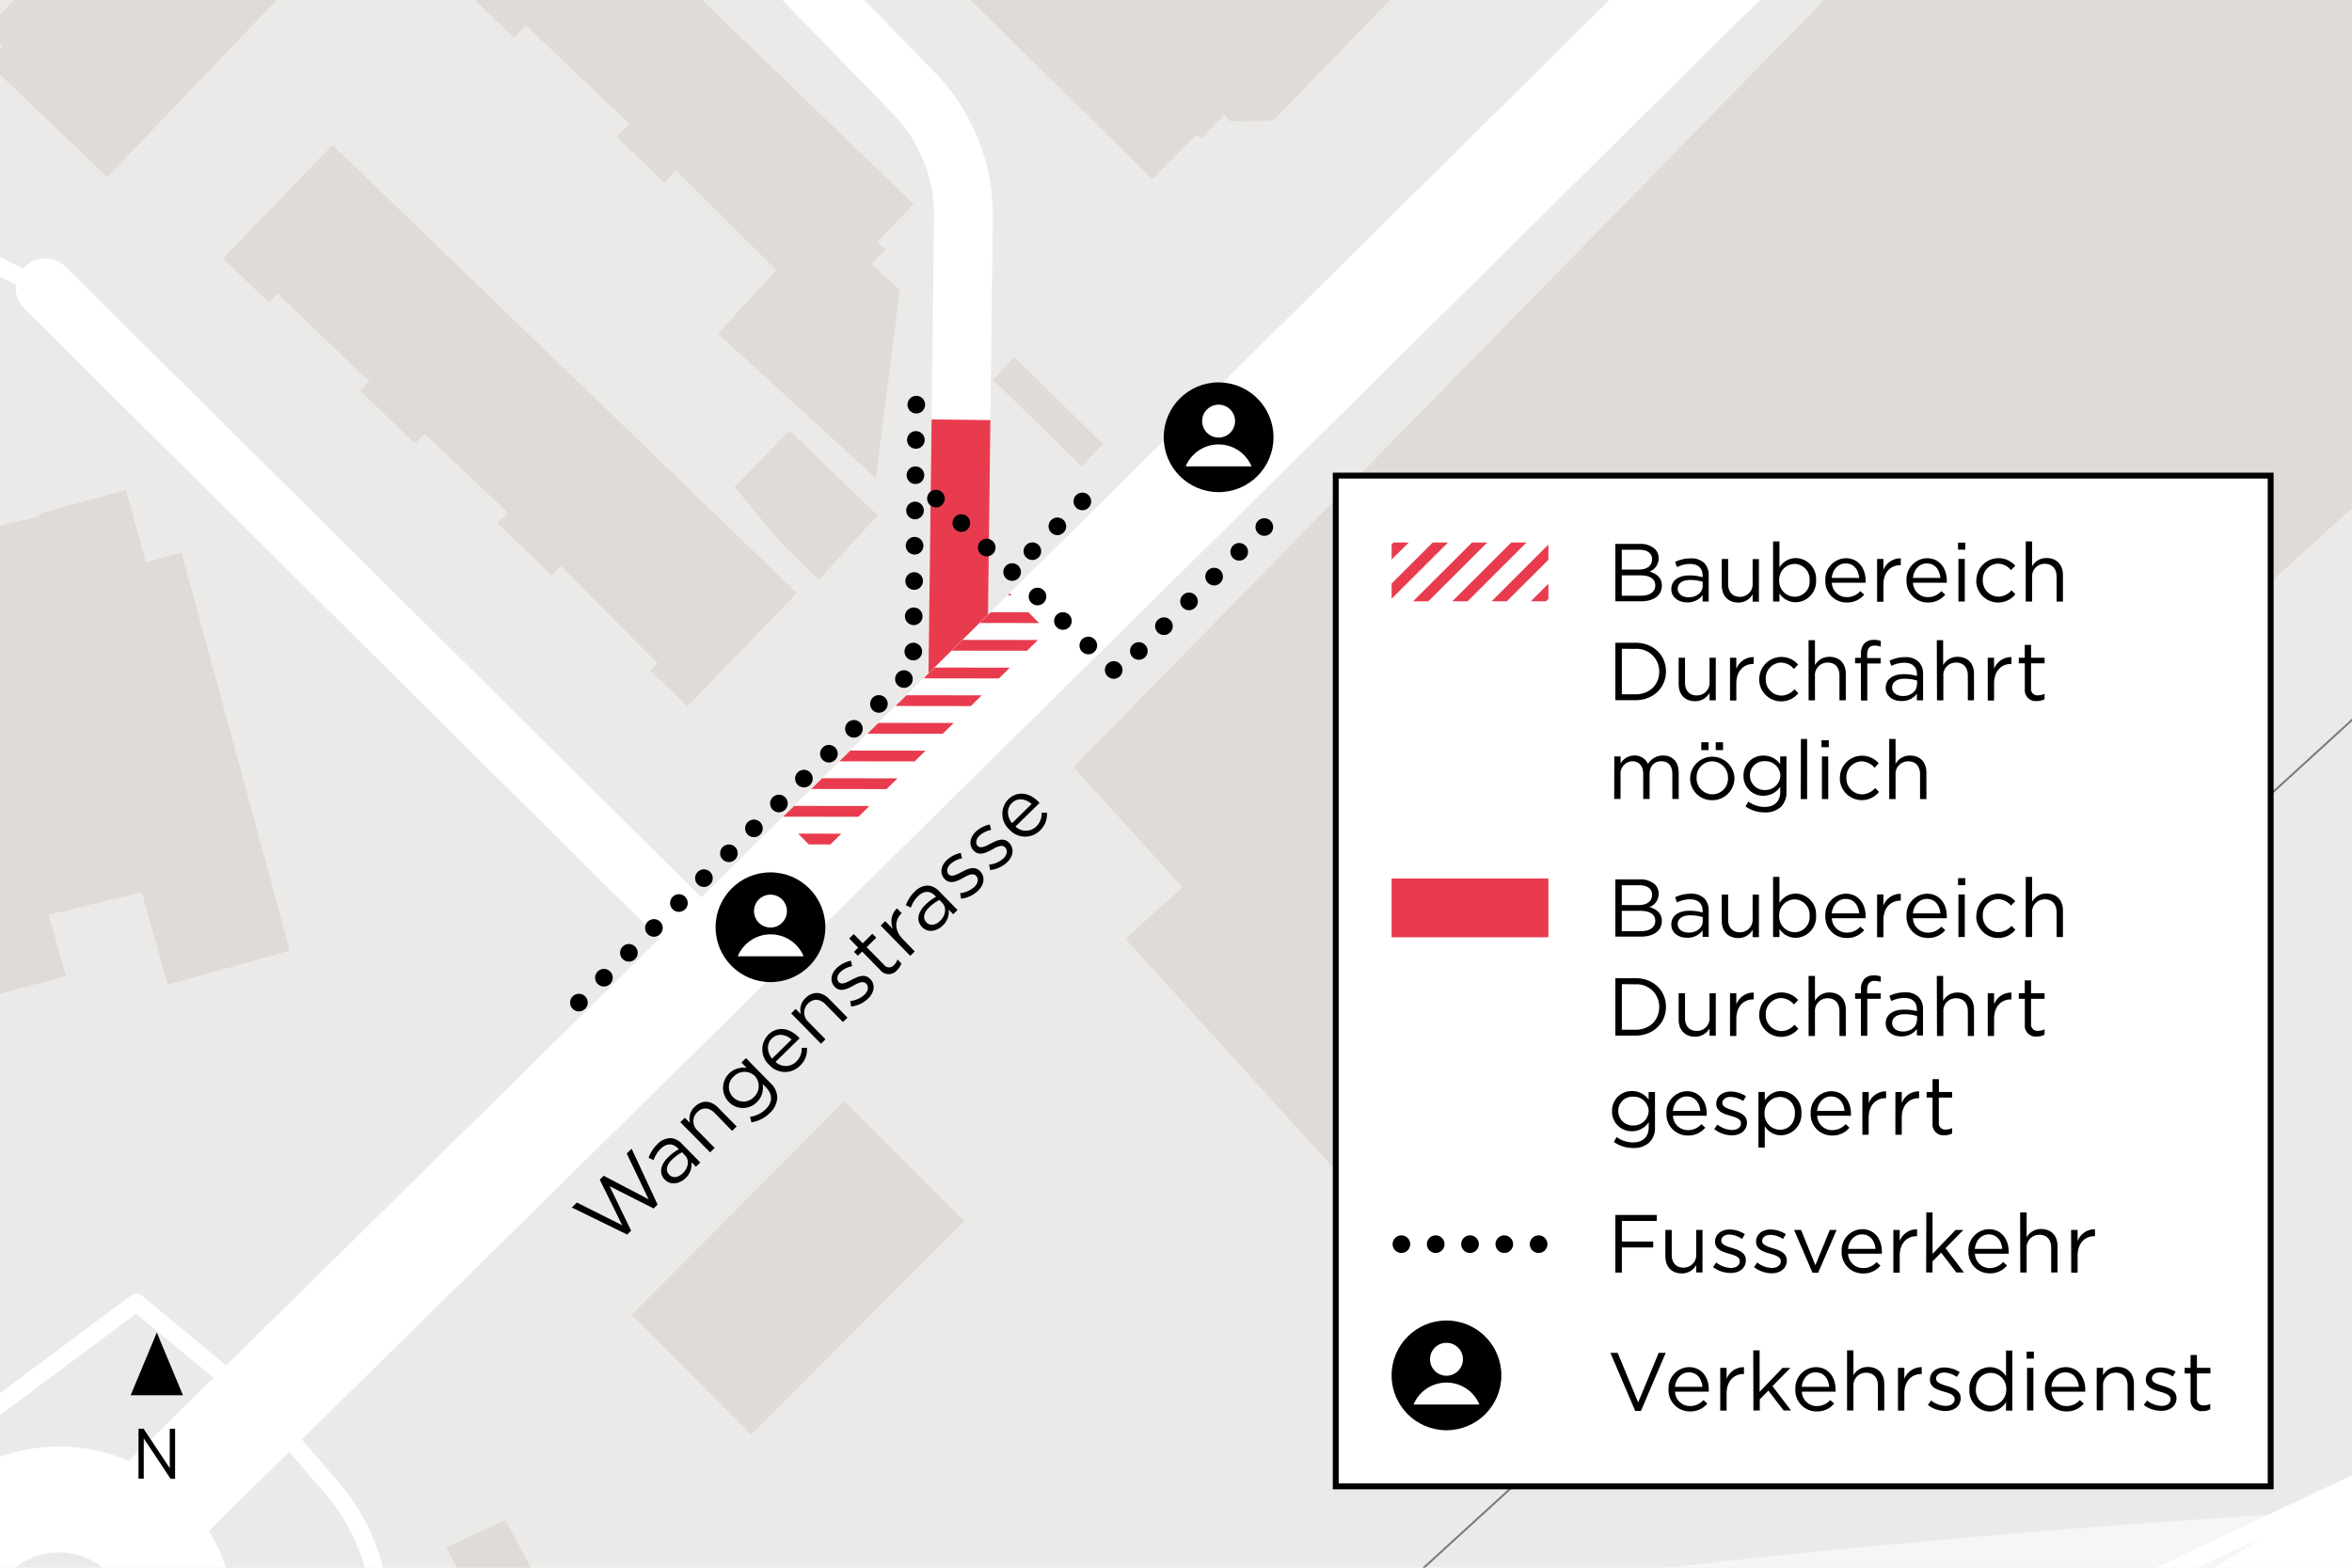 <svg xmlns="http://www.w3.org/2000/svg" xmlns:xlink="http://www.w3.org/1999/xlink" viewBox="0 0 600 400"><defs><clipPath id="a088cca5-876b-45e1-bf0c-99261285e917"><rect width="600" height="400" fill="none"/></clipPath><clipPath id="fde8a19d-1e54-431b-9792-e2ea9ab71ca1"><rect y="-600" width="600" height="400" fill="none"/></clipPath><clipPath id="b8cfbb98-9e40-458f-bf90-82369972a5f8"><rect x="137.27" y="-368.17" width="187.66" height="13.5" transform="translate(320.2 58.21) rotate(-44.58)" fill="none"/></clipPath><clipPath id="baa0945d-7571-486e-acef-65cca1563ae1"><rect x="192.58" y="178.04" width="81.49" height="13.5" transform="translate(-62.57 216.96) rotate(-44.58)" fill="none"/></clipPath><clipPath id="b642c5c2-c313-44dd-b7e9-40f791115476"><rect x="355" y="138.42" width="40" height="15" fill="none"/></clipPath></defs><title>250411_Kleefeld_Wangenstrasse_BPH</title><g id="b32687ff-861d-4031-a7d0-5be81002193e" data-name="BG"><rect width="600" height="400" fill="#eceae8"/></g><g id="bfaa3f76-ecd9-4c4b-9736-c56969b16b22" data-name="Grünflächen"><g clip-path="url(#a088cca5-876b-45e1-bf0c-99261285e917)"><path d="M1175.71,326.72c-167.83,21.13-346,35.45-535.58,46.83l-4.31.26V374c-216.14,141.9-390,237.41-390,237.41a35.56,35.56,0,0,1-45,52.44S23.7,902-173,1135.29c-2,2.42-4.08,4.83-6.12,7.24l74.64,192.57H1177.68Z" fill="#f5f4f3"/></g><g clip-path="url(#fde8a19d-1e54-431b-9792-e2ea9ab71ca1)"><path d="M1259.84-323.58c-167.83,21.13-346,35.45-535.58,46.82l-4.3.27v.16C503.82-134.44,330-38.93,330-38.93a35.43,35.43,0,0,1,6.69,20.77A35.56,35.56,0,0,1,301.12,17.4,35.39,35.39,0,0,1,285,13.52S107.83,251.67-88.89,485Q-92,488.62-95,492.23L-20.37,684.8H1261.82Z" fill="#f5f4f3"/></g></g><g id="bae7c49c-c625-4711-b215-43f5431d7729" data-name="Gebäude"><g clip-path="url(#a088cca5-876b-45e1-bf0c-99261285e917)"><g id="b374b8e0-2c1d-45c1-85e6-5889f42a7268" data-name="HATCH"><polygon points="281.35 113.31 275.94 119 253.27 96.88 258.79 91.09 281.35 113.31" fill="#dfdcd8" fill-rule="evenodd"/></g><g id="e34a6f1f-9277-419c-b61b-69c907132db4" data-name="HATCH"><polygon points="227.3 91.56 223.42 122.01 183.15 85.15 200.08 66.65 213.35 52.14 225.95 63.67 222.27 67.32 229.54 73.98 227.3 91.56" fill="#dfdcd8" fill-rule="evenodd"/></g><g id="a1f54b6e-905c-4237-8c62-a02488a3830f" data-name="HATCH"><polygon points="307.17 32.39 293.99 45.76 181.36 -65.32 220.78 -105.29 234.54 -91.71 208.48 -65.28 213.06 -60.41 307.17 32.39" fill="#dfdcd8" fill-rule="evenodd"/></g><g id="f552e1b7-6712-46a7-bfb9-9fce14e2fb22" data-name="HATCH"><polygon points="138.14 404.93 123.56 412.99 113.83 394.81 128.9 387.83 138.14 404.93" fill="#dfdcd8" fill-rule="evenodd"/></g><g id="b443a3d7-8b78-434f-ad57-ec3b4e2e8c88" data-name="HATCH"><polygon points="482.19 242.33 376.58 338.16 331.13 288.07 287.11 239.55 301.64 226.37 273.83 195.73 532.16 -68.22 576.4 -19.46 394.45 145.63 436.75 192.24 482.19 242.33" fill="#dfdcd8" fill-rule="evenodd"/></g><g id="a96fa38f-4907-4840-88be-29ad3ad65735" data-name="HATCH"><polygon points="246.01 311.55 191.61 366.11 161.17 335.46 215.41 280.93 246.01 311.55" fill="#dfdcd8" fill-rule="evenodd"/></g><g id="ba812861-a473-4e5e-9fae-d07a1a4d5c5a" data-name="HATCH"><polygon points="32.16 125 37.21 143.46 46.32 140.97 62.53 200.58 73.95 242.55 42.76 251.25 36.17 227.65 12.39 233.43 16.86 249.04 -302.01 335.27 -313.35 293.35 -314.41 286.53 -298.01 282.16 -297.94 281.36 -299.65 274.66 -307.95 243.42 -309.83 236.51 -181.94 201.91 -186.57 185.25 -192.03 165.21 -97.56 139.48 -97.26 140.66 -92.19 139.41 -87.33 158.08 -53.64 148.62 -50.05 163 -49.29 166.03 -42.03 164.06 -8.92 154.82 -13.81 137.38 10.07 131.75 9.91 131.09 32.16 125" fill="#dfdcd8" fill-rule="evenodd"/></g><g id="b1f25198-c8cd-46a7-b530-f509cdd18f5a" data-name="HATCH"><polygon points="216.53 139.51 208.96 147.94 199.34 138.64 187.36 124.28 201.41 109.81 214.87 122.87 223.91 131.47 216.53 139.51" fill="#dfdcd8" fill-rule="evenodd"/></g><g id="f66e8f42-0fcb-4d41-8781-1969b450f3bc" data-name="HATCH"><polygon points="84.81 36.98 203.29 151.3 175.37 180.24 165.94 171.15 167.77 169.25 143.06 144.4 140.73 146.81 126.81 133.39 129.55 130.81 108.31 110.68 105.89 113.2 91.79 99.59 94.28 97.39 70.77 74.91 68.57 77.19 56.89 65.92 72.79 49.44 84.81 36.98" fill="#dfdcd8" fill-rule="evenodd"/></g><g id="bcc5f928-6bfd-43f8-9d52-a17a3a654851" data-name="HATCH"><polygon points="149.36 -28.71 233.08 52.08 220.2 65.42 205.13 81.04 196.83 73.03 199.44 70.33 172.49 43.5 169.47 46.63 157.23 34.81 160.55 31.61 134.11 6.43 131.07 9.58 121.41 0.25 136.48 -15.37 149.36 -28.71" fill="#dfdcd8" fill-rule="evenodd"/></g><g id="e4774458-723c-41f6-a669-2f58fc2a6677" data-name="HATCH"><polygon points="656.28 39.81 675.59 61.09 477.19 241.1 436.24 195.97 435.01 197.09 390.98 148.56 379.19 159.24 368.15 147.05 482.65 43.32 493.43 55.22 590.42 -32.78 612.15 -8.84 634.64 15.96 656.28 39.81" fill="#dfdcd8" fill-rule="evenodd"/></g><g id="e562d5a5-9913-4c21-af78-4d0581189851" data-name="HATCH"><polygon points="90.53 -91.13 94.78 -87.08 98.39 -90.45 129.01 -61.22 27.4 45.21 -3.51 15.69 0.59 11.73 -3.73 7.6 90.53 -91.13" fill="#dfdcd8" fill-rule="evenodd"/></g><g id="ab181422-a5c9-4073-8525-b00664cae19d" data-name="HATCH"><polygon points="369.56 -15.49 324.73 30.85 313.89 30.93 312.32 29.39 306.42 35.44 267.12 -2.91 263.44 0.86 251.15 -11.08 255.05 -14.96 203.83 -65.08 260.05 -122.51 271.31 -111.57 272.49 -110.43 296.54 -86.69 334.77 -50.78 333.92 -49.88 350.2 -34.11 351.8 -32.55 369.56 -15.49" fill="#dfdcd8" fill-rule="evenodd"/></g></g><g clip-path="url(#fde8a19d-1e54-431b-9792-e2ea9ab71ca1)"><g id="b941b82d-b07b-4f5c-b9b6-e310f72ebd9b" data-name="HATCH"><polygon points="144.73 -90.29 173.07 -60.68 98.77 10.53 97.7 11.56 29.68 76.32 29.16 76.82 -8.94 113.3 -32.92 136.12 -48.64 119.98 -49.16 119.45 -12.53 84.43 -19.86 77.17 6.04 52.41 1.27 47.72 47.38 3.72 39.52 -4.65 38.67 -5.54 60.84 -26.63 54.29 -33.51 101.1 -78.29 116.29 -63.32 144.73 -90.29" fill="#dfdcd8" fill-rule="evenodd"/></g></g></g><g id="a16edee4-7355-4627-8ad5-cd2b0c5d5800" data-name="Zug"><g clip-path="url(#a088cca5-876b-45e1-bf0c-99261285e917)"><line x1="809.11" y1="-7.33" x2="-340.38" y2="1042.75" fill="none" stroke="#7a7a78" stroke-miterlimit="10" stroke-width="0.5"/></g><g clip-path="url(#fde8a19d-1e54-431b-9792-e2ea9ab71ca1)"><line x1="893.25" y1="-657.63" x2="-256.25" y2="392.45" fill="none" stroke="#7a7a78" stroke-miterlimit="10" stroke-width="0.5"/></g></g><g id="b8d05dbe-1889-4d21-a867-646ca04825d2" data-name="Autobahn"><g clip-path="url(#a088cca5-876b-45e1-bf0c-99261285e917)"><path d="M1012.14,368.58C879,384,738.5,394.93,590.06,403.84c-510.73,30.65-970.19,181-1351.12,466" fill="none" stroke="#f6f6f6" stroke-linecap="round" stroke-linejoin="round" stroke-width="36"/></g><g clip-path="url(#fde8a19d-1e54-431b-9792-e2ea9ab71ca1)"><path d="M1096.28-281.8c-133.19,15.41-273.64,26.36-422.09,35.27C163.46-215.88-296-65.5-676.92,219.43" fill="none" stroke="#f6f6f6" stroke-linecap="round" stroke-linejoin="round" stroke-width="36"/></g></g><g id="a3308dd8-2903-4a9f-ace6-04e5bb0505f3" data-name="Schnellstrasse"><g clip-path="url(#a088cca5-876b-45e1-bf0c-99261285e917)"><path d="M242.76,613.2S591.11,421.9,889,188.41q50.57-39.63,100.36-78.61" fill="none" stroke="#fff" stroke-linejoin="round" stroke-width="30"/></g><g clip-path="url(#fde8a19d-1e54-431b-9792-e2ea9ab71ca1)"><circle cx="301.86" cy="-18.98" r="31.29" fill="none" stroke="#fff" stroke-linejoin="round" stroke-width="30"/></g></g><g id="ad15a0b8-d6bc-4368-b2d8-2ebba0c6b32a" data-name="Hauptstrassen"><g clip-path="url(#a088cca5-876b-45e1-bf0c-99261285e917)"><path d="M712.29-281.15C426.9,4.48,34.93,389.72,34.93,389.72" fill="none" stroke="#fff" stroke-linejoin="round" stroke-width="27"/><circle cx="15.05" cy="413.88" r="31.29" fill="none" stroke="#fff" stroke-linejoin="round" stroke-width="27"/></g><g clip-path="url(#fde8a19d-1e54-431b-9792-e2ea9ab71ca1)"><path d="M68.9-244.3S-34.19-273.42-155-223.4C-328.6-151.58-452.95-46.33-553.87,14.94c-173.23,105.16-364,209.54-484.81,242.75s-215.87,12.08-301.92,13.59-191.68,31.82-191.68,31.82" fill="none" stroke="#fff" stroke-linejoin="round" stroke-width="27"/></g></g><g id="eae643ef-649d-48b2-a479-4b80c3e69f47" data-name="Quartierstrassen"><g clip-path="url(#a088cca5-876b-45e1-bf0c-99261285e917)"><path d="M244.25,181.25l1.52-125.8a44.62,44.62,0,0,0-12.65-31.7l-67.28-69.2a17.88,17.88,0,0,1,.29-25.22L306.46-208.46a357.64,357.64,0,0,0,61.8-81L401.46-349a535.72,535.72,0,0,1,79.26-107.88" fill="none" stroke="#fff" stroke-linecap="round" stroke-linejoin="round" stroke-width="15"/><line x1="11.5" y1="73.44" x2="183.14" y2="243.76" fill="none" stroke="#fff" stroke-linecap="round" stroke-linejoin="round" stroke-width="15"/></g><g clip-path="url(#fde8a19d-1e54-431b-9792-e2ea9ab71ca1)"><path d="M75.12-216.42,40.84-171.19a89.32,89.32,0,0,0-18,56.68v.24A227,227,0,0,1-15.31,18.9l-79.44,119a357.71,357.71,0,0,0-36.93,71.68h0a274.79,274.79,0,0,1-71.55,105.34l-41.1,37.56" fill="none" stroke="#fff" stroke-linecap="round" stroke-linejoin="round" stroke-width="15"/></g></g><g id="b7538880-b10a-4f35-956c-103f6cbdbeb2" data-name="Fusswege"><g clip-path="url(#a088cca5-876b-45e1-bf0c-99261285e917)"><path d="M446.87-481.27l-31.74,32L-322.16,217.29A357.59,357.59,0,0,1-466,296.5" fill="none" stroke="#fff" stroke-linecap="round" stroke-linejoin="round" stroke-width="4.5"/><path d="M-78.12-3.33S-34.32,39.9-22,52.49C-9.47,65.32,11.5,73.44,11.5,73.44" fill="none" stroke="#fff" stroke-linecap="round" stroke-linejoin="round" stroke-width="4.5"/><path d="M-770,697.54l146.46-93.78L-280,417.46A357.44,357.44,0,0,1-83.12,375.2l21.66,1.6a89.31,89.31,0,0,0,60-17.45l36.24-27,31.77,26.24,18,20.94A51.9,51.9,0,0,1,97,417.74l-6,72.38" fill="none" stroke="#fff" stroke-linecap="round" stroke-linejoin="round" stroke-width="4.5"/><path d="M-130.85,1080.42,94.43,714A536.3,536.3,0,0,1,322.48,509.8L680.39,341,373.57,596.38Q264.08,687.55,163,788.12Z" fill="none" stroke="#fff" stroke-linecap="round" stroke-linejoin="round" stroke-width="4.5"/></g><g clip-path="url(#fde8a19d-1e54-431b-9792-e2ea9ab71ca1)"><path d="M-685.91,47.24l146.46-93.78,343.54-186.3A357.57,357.57,0,0,1,1-275.11l21.65,1.61a89.39,89.39,0,0,0,60-17.45l36.24-27,31.77,26.25,18.05,20.94a51.94,51.94,0,0,1,12.41,38.19l-6,72.38" fill="none" stroke="#fff" stroke-linecap="round" stroke-linejoin="round" stroke-width="4.5"/><path d="M-46.72,430.12,178.56,63.67A536.36,536.36,0,0,1,406.62-140.5l357.9-168.86L457.71-53.92Q348.21,37.25,247.1,137.82Z" fill="none" stroke="#fff" stroke-linecap="round" stroke-linejoin="round" stroke-width="4.5"/></g></g><g id="abace3f6-a8e0-4e99-b410-82e6bfee5b20" data-name="Baubereich"><polygon points="252.05 156.82 236.86 171.81 237.65 107.01 252.65 107.19 252.05 156.82" fill="#e83c4e"/><line x1="263.36" y1="140.64" x2="278.49" y2="125.57" fill="none" stroke="#000" stroke-linecap="round" stroke-miterlimit="10" stroke-width="4.5" stroke-dasharray="0 9"/><line x1="230.59" y1="173.26" x2="145.89" y2="257.6" fill="none" stroke="#000" stroke-linecap="round" stroke-miterlimit="10" stroke-width="4.5" stroke-dasharray="0 9"/><circle cx="196.55" cy="236.59" r="14"/><circle cx="196.55" cy="232.47" r="4.2" fill="#fff"/><path d="M205,244a9.1,9.1,0,0,0-16.8,0Z" fill="#fff"/><circle cx="310.87" cy="111.57" r="14"/><circle cx="310.87" cy="107.45" r="4.2" fill="#fff"/><path d="M319.27,119a9.1,9.1,0,0,0-16.8,0Z" fill="#fff"/><polyline points="322.53 134.47 284.87 171.68 233.32 121.97" fill="none" stroke="#000" stroke-linecap="round" stroke-miterlimit="10" stroke-width="4.5" stroke-dasharray="0 9"/><g clip-path="url(#b8cfbb98-9e40-458f-bf90-82369972a5f8)"><line x1="383.74" y1="2.34" x2="1097.07" y2="3.26" fill="none" stroke="#e83c4e" stroke-width="2.75"/><line x1="390.81" y1="9.42" x2="1104.15" y2="10.34" fill="none" stroke="#e83c4e" stroke-width="2.75"/><line x1="397.89" y1="16.5" x2="1111.23" y2="17.42" fill="none" stroke="#e83c4e" stroke-width="2.75"/><line x1="404.97" y1="23.58" x2="1118.31" y2="24.5" fill="none" stroke="#e83c4e" stroke-width="2.75"/><line x1="412.05" y1="30.66" x2="1125.39" y2="31.58" fill="none" stroke="#e83c4e" stroke-width="2.75"/><line x1="419.13" y1="37.74" x2="1132.47" y2="38.66" fill="none" stroke="#e83c4e" stroke-width="2.75"/><line x1="426.21" y1="44.82" x2="1139.54" y2="45.73" fill="none" stroke="#e83c4e" stroke-width="2.75"/><line x1="433.29" y1="51.9" x2="1146.62" y2="52.81" fill="none" stroke="#e83c4e" stroke-width="2.75"/><line x1="440.37" y1="58.98" x2="1153.7" y2="59.89" fill="none" stroke="#e83c4e" stroke-width="2.75"/><line x1="447.45" y1="66.06" x2="1160.78" y2="66.97" fill="none" stroke="#e83c4e" stroke-width="2.75"/><line x1="454.53" y1="73.14" x2="1167.86" y2="74.05" fill="none" stroke="#e83c4e" stroke-width="2.75"/><line x1="461.61" y1="80.22" x2="1174.94" y2="81.13" fill="none" stroke="#e83c4e" stroke-width="2.75"/><line x1="468.69" y1="87.3" x2="1182.02" y2="88.21" fill="none" stroke="#e83c4e" stroke-width="2.75"/><line x1="475.77" y1="94.38" x2="1189.1" y2="95.29" fill="none" stroke="#e83c4e" stroke-width="2.75"/><line x1="482.85" y1="101.45" x2="1196.18" y2="102.37" fill="none" stroke="#e83c4e" stroke-width="2.75"/><line x1="489.93" y1="108.53" x2="1203.26" y2="109.45" fill="none" stroke="#e83c4e" stroke-width="2.75"/><line x1="497.01" y1="115.61" x2="1210.34" y2="116.53" fill="none" stroke="#e83c4e" stroke-width="2.75"/><line x1="504.09" y1="122.69" x2="1217.42" y2="123.61" fill="none" stroke="#e83c4e" stroke-width="2.75"/><line x1="511.17" y1="129.77" x2="1224.5" y2="130.69" fill="none" stroke="#e83c4e" stroke-width="2.75"/><line x1="518.25" y1="136.85" x2="1231.58" y2="137.77" fill="none" stroke="#e83c4e" stroke-width="2.75"/><line x1="525.33" y1="143.93" x2="1238.66" y2="144.85" fill="none" stroke="#e83c4e" stroke-width="2.75"/><line x1="532.41" y1="151.01" x2="1245.74" y2="151.93" fill="none" stroke="#e83c4e" stroke-width="2.75"/><line x1="539.48" y1="158.09" x2="1252.82" y2="159.01" fill="none" stroke="#e83c4e" stroke-width="2.75"/><line x1="546.56" y1="165.17" x2="1259.9" y2="166.09" fill="none" stroke="#e83c4e" stroke-width="2.75"/><line x1="553.64" y1="172.25" x2="1266.98" y2="173.17" fill="none" stroke="#e83c4e" stroke-width="2.75"/><line x1="560.72" y1="179.33" x2="1274.06" y2="180.25" fill="none" stroke="#e83c4e" stroke-width="2.75"/><line x1="567.8" y1="186.41" x2="1281.14" y2="187.33" fill="none" stroke="#e83c4e" stroke-width="2.75"/><line x1="574.88" y1="193.49" x2="1288.22" y2="194.41" fill="none" stroke="#e83c4e" stroke-width="2.75"/><line x1="581.96" y1="200.57" x2="1295.3" y2="201.48" fill="none" stroke="#e83c4e" stroke-width="2.75"/><line x1="589.04" y1="207.65" x2="1302.37" y2="208.56" fill="none" stroke="#e83c4e" stroke-width="2.75"/><line x1="596.12" y1="214.73" x2="1309.45" y2="215.64" fill="none" stroke="#e83c4e" stroke-width="2.75"/></g><g clip-path="url(#baa0945d-7571-486e-acef-65cca1563ae1)"><line x1="-85.93" y1="1.6" x2="627.41" y2="2.51" fill="none" stroke="#e83c4e" stroke-width="2.75"/><line x1="-78.85" y1="8.68" x2="634.49" y2="9.59" fill="none" stroke="#e83c4e" stroke-width="2.75"/><line x1="-71.77" y1="15.76" x2="641.57" y2="16.67" fill="none" stroke="#e83c4e" stroke-width="2.75"/><line x1="-64.69" y1="22.83" x2="648.65" y2="23.75" fill="none" stroke="#e83c4e" stroke-width="2.75"/><line x1="-57.61" y1="29.91" x2="655.72" y2="30.83" fill="none" stroke="#e83c4e" stroke-width="2.75"/><line x1="-50.53" y1="36.99" x2="662.8" y2="37.91" fill="none" stroke="#e83c4e" stroke-width="2.75"/><line x1="-43.45" y1="44.07" x2="669.88" y2="44.99" fill="none" stroke="#e83c4e" stroke-width="2.75"/><line x1="-36.37" y1="51.15" x2="676.96" y2="52.07" fill="none" stroke="#e83c4e" stroke-width="2.75"/><line x1="-29.29" y1="58.23" x2="684.04" y2="59.15" fill="none" stroke="#e83c4e" stroke-width="2.75"/><line x1="-22.21" y1="65.31" x2="691.12" y2="66.23" fill="none" stroke="#e83c4e" stroke-width="2.75"/><line x1="-15.13" y1="72.39" x2="698.2" y2="73.31" fill="none" stroke="#e83c4e" stroke-width="2.75"/><line x1="-8.05" y1="79.47" x2="705.28" y2="80.39" fill="none" stroke="#e83c4e" stroke-width="2.75"/><line x1="-0.97" y1="86.55" x2="712.36" y2="87.47" fill="none" stroke="#e83c4e" stroke-width="2.75"/><line x1="6.11" y1="93.63" x2="719.44" y2="94.55" fill="none" stroke="#e83c4e" stroke-width="2.75"/><line x1="13.19" y1="100.71" x2="726.52" y2="101.63" fill="none" stroke="#e83c4e" stroke-width="2.75"/><line x1="20.27" y1="107.79" x2="733.6" y2="108.7" fill="none" stroke="#e83c4e" stroke-width="2.75"/><line x1="27.35" y1="114.87" x2="740.68" y2="115.78" fill="none" stroke="#e83c4e" stroke-width="2.75"/><line x1="34.43" y1="121.95" x2="747.76" y2="122.86" fill="none" stroke="#e83c4e" stroke-width="2.75"/><line x1="41.51" y1="129.03" x2="754.84" y2="129.94" fill="none" stroke="#e83c4e" stroke-width="2.75"/><line x1="48.59" y1="136.11" x2="761.92" y2="137.02" fill="none" stroke="#e83c4e" stroke-width="2.75"/><line x1="55.67" y1="143.19" x2="769" y2="144.1" fill="none" stroke="#e83c4e" stroke-width="2.75"/><line x1="62.75" y1="150.27" x2="776.08" y2="151.18" fill="none" stroke="#e83c4e" stroke-width="2.75"/><line x1="69.82" y1="157.35" x2="783.16" y2="158.26" fill="none" stroke="#e83c4e" stroke-width="2.75"/><line x1="76.9" y1="164.43" x2="790.24" y2="165.34" fill="none" stroke="#e83c4e" stroke-width="2.75"/><line x1="83.98" y1="171.51" x2="797.32" y2="172.42" fill="none" stroke="#e83c4e" stroke-width="2.75"/><line x1="91.06" y1="178.58" x2="804.4" y2="179.5" fill="none" stroke="#e83c4e" stroke-width="2.75"/><line x1="98.14" y1="185.66" x2="811.47" y2="186.58" fill="none" stroke="#e83c4e" stroke-width="2.75"/><line x1="105.22" y1="192.74" x2="818.55" y2="193.66" fill="none" stroke="#e83c4e" stroke-width="2.75"/><line x1="112.3" y1="199.82" x2="825.63" y2="200.74" fill="none" stroke="#e83c4e" stroke-width="2.75"/><line x1="119.38" y1="206.9" x2="832.71" y2="207.82" fill="none" stroke="#e83c4e" stroke-width="2.75"/><line x1="126.46" y1="213.98" x2="839.79" y2="214.9" fill="none" stroke="#e83c4e" stroke-width="2.75"/><line x1="133.54" y1="221.06" x2="846.87" y2="221.98" fill="none" stroke="#e83c4e" stroke-width="2.75"/><line x1="140.62" y1="228.14" x2="853.95" y2="229.06" fill="none" stroke="#e83c4e" stroke-width="2.75"/><line x1="147.7" y1="235.22" x2="861.03" y2="236.14" fill="none" stroke="#e83c4e" stroke-width="2.75"/><line x1="154.78" y1="242.3" x2="868.11" y2="243.22" fill="none" stroke="#e83c4e" stroke-width="2.75"/><line x1="161.86" y1="249.38" x2="875.19" y2="250.3" fill="none" stroke="#e83c4e" stroke-width="2.75"/><line x1="168.94" y1="256.46" x2="882.27" y2="257.38" fill="none" stroke="#e83c4e" stroke-width="2.75"/><line x1="176.02" y1="263.54" x2="889.35" y2="264.45" fill="none" stroke="#e83c4e" stroke-width="2.75"/><line x1="183.1" y1="270.62" x2="896.43" y2="271.53" fill="none" stroke="#e83c4e" stroke-width="2.75"/><line x1="190.18" y1="277.7" x2="903.51" y2="278.61" fill="none" stroke="#e83c4e" stroke-width="2.75"/><line x1="197.26" y1="284.78" x2="910.59" y2="285.69" fill="none" stroke="#e83c4e" stroke-width="2.75"/><line x1="204.34" y1="291.86" x2="917.67" y2="292.77" fill="none" stroke="#e83c4e" stroke-width="2.75"/><line x1="211.42" y1="298.94" x2="924.75" y2="299.85" fill="none" stroke="#e83c4e" stroke-width="2.75"/><line x1="218.5" y1="306.02" x2="931.83" y2="306.93" fill="none" stroke="#e83c4e" stroke-width="2.75"/><line x1="225.57" y1="313.1" x2="938.91" y2="314.01" fill="none" stroke="#e83c4e" stroke-width="2.75"/><line x1="232.65" y1="320.18" x2="945.99" y2="321.09" fill="none" stroke="#e83c4e" stroke-width="2.75"/><line x1="239.73" y1="327.26" x2="953.07" y2="328.17" fill="none" stroke="#e83c4e" stroke-width="2.75"/><line x1="246.81" y1="334.33" x2="960.15" y2="335.25" fill="none" stroke="#e83c4e" stroke-width="2.75"/><line x1="253.89" y1="341.41" x2="967.22" y2="342.33" fill="none" stroke="#e83c4e" stroke-width="2.75"/><line x1="260.97" y1="348.49" x2="974.3" y2="349.41" fill="none" stroke="#e83c4e" stroke-width="2.75"/><line x1="268.05" y1="355.57" x2="981.38" y2="356.49" fill="none" stroke="#e83c4e" stroke-width="2.75"/><line x1="275.13" y1="362.65" x2="988.46" y2="363.57" fill="none" stroke="#e83c4e" stroke-width="2.75"/><line x1="282.21" y1="369.73" x2="995.54" y2="370.65" fill="none" stroke="#e83c4e" stroke-width="2.75"/><line x1="289.29" y1="376.81" x2="1002.62" y2="377.73" fill="none" stroke="#e83c4e" stroke-width="2.75"/><line x1="296.37" y1="383.89" x2="1009.7" y2="384.81" fill="none" stroke="#e83c4e" stroke-width="2.75"/><line x1="303.45" y1="390.97" x2="1016.78" y2="391.89" fill="none" stroke="#e83c4e" stroke-width="2.75"/><line x1="310.53" y1="398.05" x2="1023.86" y2="398.97" fill="none" stroke="#e83c4e" stroke-width="2.75"/></g><line x1="233.75" y1="103.25" x2="232.91" y2="172.33" fill="none" stroke="#000" stroke-linecap="round" stroke-miterlimit="10" stroke-width="4.5" stroke-dasharray="0 9"/></g><g id="e12b5209-cbf8-4a7d-b9c1-22cb590cbe5b" data-name="Beschriftung"><path d="M145.87,308.1l1.29-1.27,11.57,5.8L153,301l1-1L165.46,306l-5.58-11.68,1.25-1.22,6.62,14.25-1,1-11.24-5.69L161,314l-1,1Z"/><path d="M169.61,301l0,0c-1.6-1.63-1.11-3.83.85-5.75a11.55,11.55,0,0,1,2.71-2l-.26-.27c-1.37-1.39-2.93-1.27-4.38.15a7.55,7.55,0,0,0-1.8,2.88l-1.27-.61a9,9,0,0,1,2.18-3.4,4.78,4.78,0,0,1,3.35-1.61,4.28,4.28,0,0,1,3,1.49l4.65,4.73-1.11,1.09-1.15-1.17a4.75,4.75,0,0,1-1.49,4.08C173.43,302,171.17,302.57,169.61,301Zm5.12-6.2L174,294a11.28,11.28,0,0,0-2.6,1.91c-1.45,1.42-1.64,2.85-.69,3.82l0,0c1,1,2.42.66,3.47-.37C175.62,298,175.94,296,174.73,294.78Z"/><path d="M173.55,286.32l1.15-1.13,1.33,1.34a4.1,4.1,0,0,1,1.16-4.11c1.88-1.84,4.21-1.66,6,.19l4.73,4.81-1.16,1.13L182.33,284c-1.41-1.44-3.07-1.58-4.44-.24a3.21,3.21,0,0,0,.06,4.71l4.36,4.43-1.16,1.13Z"/><path d="M191.69,286.37l-.36-1.42a7,7,0,0,0,4-1.93c1.71-1.68,1.89-3.71.11-5.53l-.9-.91a5.13,5.13,0,0,1-1.44,4.62,5,5,0,0,1-7.2-.05l0,0a5.15,5.15,0,0,1,4.61-8.65l-1.36-1.39,1.15-1.13,6.28,6.4a5.19,5.19,0,0,1,1.7,3.71,5.67,5.67,0,0,1-1.94,3.93A8.51,8.51,0,0,1,191.69,286.37Zm.87-11.83,0,0a3.8,3.8,0,0,0-5.42.17,3.59,3.59,0,0,0-.12,5.24l0,0a3.68,3.68,0,0,0,5.27,0A3.83,3.83,0,0,0,192.56,274.54Z"/><path d="M196.23,271.71l0,0A5.35,5.35,0,0,1,196,264c2.29-2.25,5.4-1.71,7.62.55a4.26,4.26,0,0,1,.36.39l-6.15,6a3.79,3.79,0,0,0,5.3-.06,4.45,4.45,0,0,0,1.37-3.49l1.35-.06a5.58,5.58,0,0,1-1.76,4.59A5.39,5.39,0,0,1,196.23,271.71Zm5.71-6.49c-1.5-1.29-3.51-1.73-5.06-.22-1.34,1.33-1.26,3.45.07,5.11Z"/><path d="M201.83,258.56l1.15-1.13,1.33,1.35a4.09,4.09,0,0,1,1.17-4.12c1.87-1.84,4.2-1.65,6,.19l4.72,4.81-1.16,1.13-4.44-4.52c-1.41-1.44-3.07-1.57-4.44-.24a3.21,3.21,0,0,0,.06,4.71l4.36,4.44-1.16,1.13Z"/><path d="M217.13,256.82l-.23-1.4a6.39,6.39,0,0,0,3.65-1.64c.93-.91,1.14-2.06.4-2.81l0,0c-.76-.78-2-.19-3.27.53-1.55.84-3.31,1.75-4.71.32l0,0c-1.31-1.34-1.07-3.31.46-4.81a7.38,7.38,0,0,1,3.63-1.88l.33,1.38a6.16,6.16,0,0,0-3,1.5c-.91.9-1,1.95-.4,2.6l0,0c.72.73,2,.07,3.3-.63,1.56-.81,3.3-1.61,4.67-.22l0,0c1.44,1.47,1.06,3.51-.48,5A7.46,7.46,0,0,1,217.13,256.82Z"/><path d="M224.52,247.47l-4.59-4.67-1.08,1.06-1-1,1.08-1.06-2.29-2.34,1.15-1.13,2.3,2.34,2.45-2.42,1,1-2.45,2.42,4.44,4.52a1.61,1.61,0,0,0,2.57,0,3.33,3.33,0,0,0,.85-1.37l1,1a4,4,0,0,1-1.08,1.69A2.75,2.75,0,0,1,224.52,247.47Z"/><path d="M224.66,236.16l1.15-1.13,2,2a4.63,4.63,0,0,1,1-5.26l1.22,1.24-.09.09c-1.69,1.66-1.88,4.23.41,6.57l3,3.09-1.15,1.13Z"/><path d="M235.24,236.57l0,0c-1.6-1.63-1.11-3.83.86-5.75a11.52,11.52,0,0,1,2.7-2l-.26-.27c-1.37-1.39-2.93-1.28-4.38.15a7.55,7.55,0,0,0-1.8,2.88l-1.27-.61a9,9,0,0,1,2.19-3.41,4.77,4.77,0,0,1,3.34-1.6,4.28,4.28,0,0,1,3,1.49l4.65,4.73-1.11,1.09L242,232.06a4.76,4.76,0,0,1-1.49,4.08C239.06,237.56,236.8,238.16,235.24,236.57Zm5.12-6.2-.73-.75a11.31,11.31,0,0,0-2.61,1.9c-1.45,1.43-1.64,2.85-.68,3.83l0,0c.95,1,2.41.66,3.46-.37C241.25,233.61,241.57,231.6,240.36,230.37Z"/><path d="M245.17,229.3l-.23-1.4a6.39,6.39,0,0,0,3.66-1.64c.93-.92,1.13-2.06.39-2.81l0,0c-.76-.78-2-.18-3.27.54-1.55.84-3.31,1.75-4.71.32l0,0c-1.31-1.33-1.07-3.3.46-4.8a7.31,7.31,0,0,1,3.62-1.88l.33,1.38a6.16,6.16,0,0,0-3,1.5c-.91.9-1,2-.39,2.6l0,0c.72.73,2,.07,3.3-.63,1.55-.81,3.29-1.61,4.66-.22l0,0c1.44,1.47,1.07,3.51-.48,5A7.46,7.46,0,0,1,245.17,229.3Z"/><path d="M252.56,222l-.23-1.39A6.4,6.4,0,0,0,256,219c.92-.91,1.13-2.05.39-2.8l0,0c-.76-.78-2-.18-3.27.54-1.55.84-3.31,1.75-4.71.32l0,0c-1.31-1.33-1.06-3.3.46-4.8a7.48,7.48,0,0,1,3.63-1.89l.33,1.39a6.08,6.08,0,0,0-3,1.5c-.91.9-1,2-.4,2.59l0,0c.72.74,2,.08,3.31-.62,1.55-.82,3.29-1.62,4.66-.22l0,0c1.44,1.47,1.07,3.51-.48,5A7.44,7.44,0,0,1,252.56,222Z"/><path d="M257.45,211.62l0,0a5.35,5.35,0,0,1-.24-7.67c2.3-2.25,5.41-1.72,7.63.54a4.1,4.1,0,0,1,.35.39l-6.14,6a3.79,3.79,0,0,0,5.3,0,4.51,4.51,0,0,0,1.37-3.49l1.35-.07a5.61,5.61,0,0,1-1.77,4.59A5.39,5.39,0,0,1,257.45,211.62Zm5.72-6.49c-1.5-1.29-3.52-1.73-5.06-.21-1.35,1.32-1.27,3.45.07,5.11Z"/></g><g id="a54811c8-7b5a-4eda-8beb-9d8a527e8674" data-name="Legende"><rect x="340.75" y="121.35" width="238.5" height="257.9" fill="#fff"/><path d="M578.5,122.1V378.5h-237V122.1h237m1.5-1.5H340V380H580V120.6Z"/><path d="M412.08,138.78h6.26a5.39,5.39,0,0,1,3.84,1.3,3.26,3.26,0,0,1,.94,2.35v0a3.56,3.56,0,0,1-2.33,3.41c1.75.52,3.15,1.53,3.15,3.54v.05c0,2.52-2.12,4-5.33,4h-6.53Zm9.36,3.88c0-1.45-1.15-2.39-3.25-2.39h-4.47v5.06h4.34c2,0,3.38-.9,3.38-2.62Zm-3.08,4.14h-4.64V152h4.93c2.23,0,3.61-1,3.61-2.63v0C422.26,147.72,420.92,146.8,418.36,146.8Z"/><path d="M426.36,150.33v0c0-2.29,1.89-3.51,4.64-3.51a11.7,11.7,0,0,1,3.34.46v-.38c0-2-1.2-3-3.24-3a7.53,7.53,0,0,0-3.29.8l-.49-1.32a9,9,0,0,1,3.95-.91,4.77,4.77,0,0,1,3.51,1.2,4.32,4.32,0,0,1,1.11,3.17v6.64h-1.55v-1.64a4.76,4.76,0,0,1-3.93,1.87C428.39,153.71,426.36,152.55,426.36,150.33Zm8-.84v-1.05a11.38,11.38,0,0,0-3.19-.46c-2,0-3.18.88-3.18,2.24v0c0,1.37,1.26,2.17,2.74,2.17C432.72,152.43,434.36,151.21,434.36,149.49Z"/><path d="M439.23,149.36v-6.74h1.62V149c0,2,1.09,3.28,3,3.28a3.2,3.2,0,0,0,3.25-3.4v-6.22h1.6v10.86h-1.6v-1.89a4.13,4.13,0,0,1-3.71,2.12C440.76,153.71,439.23,151.94,439.23,149.36Z"/><path d="M453.94,151.4v2.08h-1.62V138.15h1.62v6.65a4.88,4.88,0,0,1,4.16-2.41,5.29,5.29,0,0,1,5.18,5.63v0a5.31,5.31,0,0,1-5.18,5.65A4.89,4.89,0,0,1,453.94,151.4Zm7.69-3.32v0a3.92,3.92,0,0,0-3.83-4.2,4,4,0,0,0-3.92,4.18v0a4,4,0,0,0,3.92,4.2A3.84,3.84,0,0,0,461.63,148.08Z"/><path d="M465.65,148.08v0a5.36,5.36,0,0,1,5.21-5.65c3.21,0,5.06,2.56,5.06,5.73a4.52,4.52,0,0,1,0,.53h-8.61a3.79,3.79,0,0,0,3.82,3.67,4.53,4.53,0,0,0,3.43-1.53l1,.9a5.59,5.59,0,0,1-4.47,2A5.4,5.4,0,0,1,465.65,148.08Zm8.63-.63c-.16-2-1.3-3.69-3.46-3.69-1.89,0-3.32,1.57-3.53,3.69Z"/><path d="M478.85,142.62h1.61v2.84a4.65,4.65,0,0,1,4.43-3v1.75h-.12c-2.38,0-4.31,1.7-4.31,5v4.33h-1.61Z"/><path d="M486.36,148.08v0a5.36,5.36,0,0,1,5.21-5.65c3.21,0,5.06,2.56,5.06,5.73a4.52,4.52,0,0,1,0,.53H488a3.79,3.79,0,0,0,3.82,3.67,4.5,4.5,0,0,0,3.42-1.53l1,.9a5.59,5.59,0,0,1-4.47,2A5.4,5.4,0,0,1,486.36,148.08Zm8.63-.63c-.17-2-1.3-3.69-3.46-3.69-1.89,0-3.32,1.57-3.53,3.69Z"/><path d="M499.5,138.46h1.85v1.79H499.5Zm.1,4.16h1.62v10.86H499.6Z"/><path d="M504.19,148.1v0a5.65,5.65,0,0,1,9.91-3.74L513,145.46a4.37,4.37,0,0,0-3.3-1.64,4,4,0,0,0-3.88,4.2v0a4.06,4.06,0,0,0,4,4.22,4.45,4.45,0,0,0,3.31-1.62l1,1a5.61,5.61,0,0,1-10-3.53Z"/><path d="M516.77,138.15h1.62v6.36a4.1,4.1,0,0,1,3.71-2.12c2.63,0,4.16,1.76,4.16,4.35v6.74h-1.62v-6.34c0-2-1.09-3.28-3-3.28a3.19,3.19,0,0,0-3.25,3.4v6.22h-1.62Z"/><path d="M412.08,164h5.1c4.62,0,7.81,3.17,7.81,7.31v0c0,4.13-3.19,7.35-7.81,7.35h-5.1Zm1.66,1.53v11.63h3.44c3.72,0,6.09-2.52,6.09-5.77v0a5.72,5.72,0,0,0-6.09-5.82Z"/><path d="M428.23,174.56v-6.74h1.62v6.34c0,2,1.09,3.28,3,3.28a3.21,3.21,0,0,0,3.26-3.4v-6.22h1.59v10.86h-1.59v-1.89a4.16,4.16,0,0,1-3.72,2.12C429.77,178.91,428.23,177.14,428.23,174.56Z"/><path d="M441.33,167.82h1.61v2.84a4.66,4.66,0,0,1,4.43-3v1.75h-.12c-2.37,0-4.31,1.7-4.31,5v4.33h-1.61Z"/><path d="M448.79,173.3v0a5.65,5.65,0,0,1,9.91-3.74l-1.07,1.14a4.35,4.35,0,0,0-3.29-1.64,4,4,0,0,0-3.89,4.2v0a4.06,4.06,0,0,0,4,4.22,4.46,4.46,0,0,0,3.32-1.62l1,1a5.62,5.62,0,0,1-10-3.53Z"/><path d="M461.37,163.35H463v6.36a4.12,4.12,0,0,1,3.71-2.12c2.63,0,4.16,1.76,4.16,4.35v6.74h-1.62v-6.34c0-2-1.09-3.28-3-3.28a3.19,3.19,0,0,0-3.25,3.4v6.22h-1.62Z"/><path d="M474.73,169.25h-1.49v-1.41h1.49v-.94a3.8,3.8,0,0,1,.94-2.79,3.2,3.2,0,0,1,2.33-.84,4.93,4.93,0,0,1,1.79.27V165a5.37,5.37,0,0,0-1.57-.28c-1.26,0-1.9.76-1.9,2.31v.88h3.45v1.39h-3.42v9.43h-1.62Z"/><path d="M481.05,175.53v0c0-2.29,1.88-3.51,4.64-3.51a11.57,11.57,0,0,1,3.33.46v-.38c0-1.95-1.19-3-3.23-3a7.61,7.61,0,0,0-3.3.8l-.48-1.32a8.91,8.91,0,0,1,3.95-.91,4.73,4.73,0,0,1,3.5,1.2,4.28,4.28,0,0,1,1.12,3.17v6.64H489V177a4.73,4.73,0,0,1-3.92,1.87C483.08,178.91,481.05,177.75,481.05,175.53Zm8-.84v-1.05a11.27,11.27,0,0,0-3.19-.46c-2,0-3.17.88-3.17,2.24v0c0,1.37,1.26,2.17,2.73,2.17C487.41,177.63,489,176.41,489,174.69Z"/><path d="M494.08,163.35h1.62v6.36a4.12,4.12,0,0,1,3.71-2.12c2.63,0,4.16,1.76,4.16,4.35v6.74H502v-6.34c0-2-1.1-3.28-3-3.28a3.19,3.19,0,0,0-3.25,3.4v6.22h-1.62Z"/><path d="M507.08,167.82h1.61v2.84a4.65,4.65,0,0,1,4.43-3v1.75H513c-2.38,0-4.31,1.7-4.31,5v4.33h-1.61Z"/><path d="M516.54,175.8v-6.55H515v-1.43h1.52v-3.27h1.61v3.27h3.45v1.43h-3.45v6.34A1.61,1.61,0,0,0,520,177.4a3.39,3.39,0,0,0,1.57-.38v1.38a4,4,0,0,1-1.95.47A2.77,2.77,0,0,1,516.54,175.8Z"/><path d="M411.81,193h1.61v1.83a4,4,0,0,1,3.51-2.06,3.69,3.69,0,0,1,3.48,2.16,4.36,4.36,0,0,1,3.83-2.16c2.49,0,4,1.68,4,4.37v6.72h-1.62v-6.34c0-2.1-1-3.28-2.81-3.28s-3,1.22-3,3.36v6.26h-1.62v-6.39c0-2-1.07-3.23-2.79-3.23a3.15,3.15,0,0,0-3,3.42v6.2h-1.61Z"/><path d="M431.15,198.5v0a5.66,5.66,0,0,1,11.31,0v0a5.63,5.63,0,0,1-5.69,5.67A5.56,5.56,0,0,1,431.15,198.5Zm9.66,0v0a4.11,4.11,0,0,0-4-4.24,4,4,0,0,0-4,4.2v0a4.07,4.07,0,0,0,4,4.22A4,4,0,0,0,440.81,198.5ZM434,189.39h1.87v2H434Zm3.68,0h1.87v2H437.7Z"/><path d="M445.28,205.77l.73-1.26a7,7,0,0,0,4.18,1.38c2.39,0,3.95-1.32,3.95-3.86v-1.28a5.16,5.16,0,0,1-4.27,2.29,5,5,0,0,1-5.1-5.08v-.05a5,5,0,0,1,5.1-5.12,5.12,5.12,0,0,1,4.25,2.18V193h1.61v9a5.22,5.22,0,0,1-1.38,3.84,5.75,5.75,0,0,1-4.14,1.45A8.55,8.55,0,0,1,445.28,205.77Zm8.9-7.83v-.05a3.8,3.8,0,0,0-4-3.67,3.59,3.59,0,0,0-3.76,3.65v0a3.67,3.67,0,0,0,3.76,3.7A3.83,3.83,0,0,0,454.18,197.94Z"/><path d="M459.42,188.55H461v15.33h-1.62Z"/><path d="M464.67,188.87h1.85v1.78h-1.85Zm.11,4.15h1.61v10.86h-1.61Z"/><path d="M469.36,198.5v0a5.65,5.65,0,0,1,9.91-3.74l-1.07,1.14a4.37,4.37,0,0,0-3.3-1.64,4,4,0,0,0-3.88,4.2v0a4.06,4.06,0,0,0,4,4.22,4.46,4.46,0,0,0,3.32-1.62l1,1a5.62,5.62,0,0,1-10-3.53Z"/><path d="M481.94,188.55h1.62v6.36a4.1,4.1,0,0,1,3.71-2.12c2.63,0,4.16,1.76,4.16,4.35v6.74h-1.62v-6.34c0-2-1.09-3.28-3-3.28a3.19,3.19,0,0,0-3.25,3.4v6.22h-1.62Z"/><path d="M412.08,224.38h6.26a5.39,5.39,0,0,1,3.84,1.3,3.26,3.26,0,0,1,.94,2.35v0a3.55,3.55,0,0,1-2.33,3.41c1.75.52,3.15,1.53,3.15,3.54v0c0,2.52-2.12,4-5.33,4h-6.53Zm9.36,3.88c0-1.45-1.15-2.39-3.25-2.39h-4.47v5.06h4.34c2,0,3.38-.9,3.38-2.62Zm-3.08,4.14h-4.64v5.19h4.93c2.23,0,3.61-1,3.61-2.63v0C422.26,233.32,420.92,232.4,418.36,232.4Z"/><path d="M426.36,235.93v-.05c0-2.28,1.89-3.5,4.64-3.5a11.7,11.7,0,0,1,3.34.46v-.38c0-2-1.2-3-3.24-3a7.53,7.53,0,0,0-3.29.8l-.49-1.32a9,9,0,0,1,3.95-.91,4.77,4.77,0,0,1,3.51,1.2,4.32,4.32,0,0,1,1.11,3.17v6.64h-1.55v-1.64a4.76,4.76,0,0,1-3.93,1.87C428.39,239.31,426.36,238.15,426.36,235.93Zm8-.84V234a11.38,11.38,0,0,0-3.19-.46c-2,0-3.18.88-3.18,2.24v0c0,1.37,1.26,2.17,2.74,2.17C432.72,238,434.36,236.81,434.36,235.09Z"/><path d="M439.23,235v-6.74h1.62v6.34c0,2,1.09,3.28,3,3.28a3.2,3.2,0,0,0,3.25-3.4v-6.22h1.6v10.86h-1.6v-1.89a4.13,4.13,0,0,1-3.71,2.12C440.76,239.31,439.23,237.54,439.23,235Z"/><path d="M453.94,237v2.08h-1.62V223.75h1.62v6.66A4.86,4.86,0,0,1,458.1,228a5.29,5.29,0,0,1,5.18,5.63v0a5.31,5.31,0,0,1-5.18,5.65A4.89,4.89,0,0,1,453.94,237Zm7.69-3.32v0a3.92,3.92,0,0,0-3.83-4.2,4,4,0,0,0-3.92,4.18v0a4,4,0,0,0,3.92,4.2A3.84,3.84,0,0,0,461.63,233.68Z"/><path d="M465.65,233.68v0a5.36,5.36,0,0,1,5.21-5.65c3.21,0,5.06,2.56,5.06,5.73a4.52,4.52,0,0,1,0,.53h-8.61a3.79,3.79,0,0,0,3.82,3.67,4.53,4.53,0,0,0,3.43-1.53l1,.9a5.59,5.59,0,0,1-4.47,2A5.4,5.4,0,0,1,465.65,233.68Zm8.63-.63c-.16-2-1.3-3.69-3.46-3.69-1.89,0-3.32,1.57-3.53,3.69Z"/><path d="M478.85,228.22h1.61v2.84a4.65,4.65,0,0,1,4.43-3v1.75h-.12c-2.38,0-4.31,1.7-4.31,5v4.33h-1.61Z"/><path d="M486.36,233.68v0a5.36,5.36,0,0,1,5.21-5.65c3.21,0,5.06,2.56,5.06,5.73a4.52,4.52,0,0,1,0,.53H488a3.79,3.79,0,0,0,3.82,3.67,4.5,4.5,0,0,0,3.42-1.53l1,.9a5.59,5.59,0,0,1-4.47,2A5.4,5.4,0,0,1,486.36,233.68Zm8.63-.63c-.17-2-1.3-3.69-3.46-3.69-1.89,0-3.32,1.57-3.53,3.69Z"/><path d="M499.5,224.06h1.85v1.79H499.5Zm.1,4.16h1.62v10.86H499.6Z"/><path d="M504.19,233.7v0a5.65,5.65,0,0,1,9.91-3.74L513,231.06a4.37,4.37,0,0,0-3.3-1.64,4,4,0,0,0-3.88,4.2v0a4.06,4.06,0,0,0,4,4.22,4.45,4.45,0,0,0,3.31-1.62l1,1a5.61,5.61,0,0,1-10-3.53Z"/><path d="M516.77,223.75h1.62v6.36A4.1,4.1,0,0,1,522.1,228c2.63,0,4.16,1.76,4.16,4.35v6.74h-1.62v-6.34c0-2-1.09-3.28-3-3.28a3.19,3.19,0,0,0-3.25,3.4v6.22h-1.62Z"/><path d="M412.08,249.58h5.1c4.62,0,7.81,3.17,7.81,7.31v0c0,4.13-3.19,7.35-7.81,7.35h-5.1Zm1.66,1.53v11.63h3.44c3.72,0,6.09-2.52,6.09-5.77v0a5.72,5.72,0,0,0-6.09-5.82Z"/><path d="M428.23,260.16v-6.74h1.62v6.34c0,2,1.09,3.28,3,3.28a3.21,3.21,0,0,0,3.26-3.4v-6.22h1.59v10.86h-1.59v-1.89a4.16,4.16,0,0,1-3.72,2.12C429.77,264.51,428.23,262.74,428.23,260.16Z"/><path d="M441.33,253.42h1.61v2.84a4.66,4.66,0,0,1,4.43-3V255h-.12c-2.37,0-4.31,1.7-4.31,5v4.33h-1.61Z"/><path d="M448.79,258.9v0a5.65,5.65,0,0,1,9.91-3.74l-1.07,1.14a4.35,4.35,0,0,0-3.29-1.64,4,4,0,0,0-3.89,4.2v0a4.06,4.06,0,0,0,4,4.22,4.46,4.46,0,0,0,3.32-1.62l1,1a5.62,5.62,0,0,1-10-3.53Z"/><path d="M461.37,249H463v6.36a4.12,4.12,0,0,1,3.71-2.12c2.63,0,4.16,1.77,4.16,4.35v6.74h-1.62v-6.34c0-2-1.09-3.28-3-3.28a3.19,3.19,0,0,0-3.25,3.4v6.22h-1.62Z"/><path d="M474.73,254.85h-1.49v-1.41h1.49v-.94a3.8,3.8,0,0,1,.94-2.79,3.2,3.2,0,0,1,2.33-.84,4.93,4.93,0,0,1,1.79.27v1.4a5.69,5.69,0,0,0-1.57-.27c-1.26,0-1.9.76-1.9,2.31v.88h3.45v1.39h-3.42v9.43h-1.62Z"/><path d="M481.05,261.13v0c0-2.29,1.88-3.51,4.64-3.51A11.57,11.57,0,0,1,489,258v-.38c0-2-1.19-3-3.23-3a7.61,7.61,0,0,0-3.3.8l-.48-1.32a8.91,8.91,0,0,1,3.95-.9,4.73,4.73,0,0,1,3.5,1.19,4.28,4.28,0,0,1,1.12,3.17v6.64H489v-1.64a4.73,4.73,0,0,1-3.92,1.87C483.08,264.51,481.05,263.35,481.05,261.13Zm8-.84v-1.05a11.27,11.27,0,0,0-3.19-.46c-2,0-3.17.88-3.17,2.24v0c0,1.37,1.26,2.17,2.73,2.17C487.41,263.23,489,262,489,260.29Z"/><path d="M494.08,249h1.62v6.36a4.12,4.12,0,0,1,3.71-2.12c2.63,0,4.16,1.77,4.16,4.35v6.74H502v-6.34c0-2-1.1-3.28-3-3.28a3.19,3.19,0,0,0-3.25,3.4v6.22h-1.62Z"/><path d="M507.08,253.42h1.61v2.84a4.65,4.65,0,0,1,4.43-3V255H513c-2.38,0-4.31,1.7-4.31,5v4.33h-1.61Z"/><path d="M516.54,261.4v-6.55H515v-1.43h1.52v-3.27h1.61v3.27h3.45v1.43h-3.45v6.34A1.61,1.61,0,0,0,520,263a3.39,3.39,0,0,0,1.57-.38V264a4,4,0,0,1-1.95.47A2.76,2.76,0,0,1,516.54,261.4Z"/><path d="M411.68,291.37l.73-1.26a7,7,0,0,0,4.18,1.38c2.4,0,4-1.32,4-3.86v-1.28a5.14,5.14,0,0,1-4.26,2.29,5,5,0,0,1-5.1-5.08v-.05a5,5,0,0,1,5.1-5.12,5.11,5.11,0,0,1,4.24,2.18v-1.95h1.62v9a5.23,5.23,0,0,1-1.39,3.84,5.74,5.74,0,0,1-4.14,1.45A8.57,8.57,0,0,1,411.68,291.37Zm8.9-7.83v-.05a3.8,3.8,0,0,0-4-3.67,3.6,3.6,0,0,0-3.76,3.65v0a3.68,3.68,0,0,0,3.76,3.7A3.83,3.83,0,0,0,420.58,283.54Z"/><path d="M425.12,284.08v0a5.36,5.36,0,0,1,5.21-5.65c3.21,0,5.06,2.56,5.06,5.73a4.52,4.52,0,0,1,0,.53h-8.61a3.79,3.79,0,0,0,3.82,3.67,4.5,4.5,0,0,0,3.42-1.53l1,.9a5.59,5.59,0,0,1-4.47,2A5.4,5.4,0,0,1,425.12,284.08Zm8.63-.63c-.17-2-1.3-3.69-3.46-3.69-1.89,0-3.32,1.57-3.53,3.69Z"/><path d="M437.3,288.09l.82-1.15a6.31,6.31,0,0,0,3.75,1.38c1.31,0,2.25-.67,2.25-1.72v0c0-1.09-1.28-1.51-2.71-1.91-1.7-.49-3.59-1.07-3.59-3.07v0c0-1.87,1.56-3.11,3.7-3.11a7.36,7.36,0,0,1,3.9,1.2l-.73,1.22a6.17,6.17,0,0,0-3.21-1.05c-1.29,0-2.1.67-2.1,1.57v0c0,1,1.34,1.43,2.79,1.87,1.68.51,3.48,1.16,3.48,3.11v0c0,2.06-1.7,3.26-3.86,3.26A7.43,7.43,0,0,1,437.3,288.09Z"/><path d="M448.58,278.62h1.62v2.18a4.88,4.88,0,0,1,4.16-2.41,5.29,5.29,0,0,1,5.18,5.63v0a5.31,5.31,0,0,1-5.18,5.65,4.89,4.89,0,0,1-4.16-2.31v5.44h-1.62Zm9.3,5.46v0a3.91,3.91,0,0,0-3.82-4.2,4,4,0,0,0-3.92,4.18v0a4,4,0,0,0,3.92,4.2C456.16,288.26,457.88,286.71,457.88,284.08Z"/><path d="M461.91,284.08v0a5.36,5.36,0,0,1,5.21-5.65c3.21,0,5.06,2.56,5.06,5.73a4.52,4.52,0,0,1,0,.53h-8.61a3.79,3.79,0,0,0,3.82,3.67,4.5,4.5,0,0,0,3.42-1.53l1,.9a5.59,5.59,0,0,1-4.47,2A5.4,5.4,0,0,1,461.91,284.08Zm8.63-.63c-.17-2-1.3-3.69-3.46-3.69-1.89,0-3.32,1.57-3.53,3.69Z"/><path d="M475.1,278.62h1.62v2.84a4.65,4.65,0,0,1,4.43-3v1.75H481c-2.37,0-4.3,1.7-4.3,5v4.33H475.1Z"/><path d="M483.52,278.62h1.62v2.84a4.64,4.64,0,0,1,4.43-3v1.75h-.13c-2.37,0-4.3,1.7-4.3,5v4.33h-1.62Z"/><path d="M493,286.6v-6.55h-1.51v-1.43H493v-3.27h1.62v3.27H498v1.43H494.6v6.34a1.61,1.61,0,0,0,1.82,1.81,3.46,3.46,0,0,0,1.58-.38v1.38a4,4,0,0,1-1.95.47A2.77,2.77,0,0,1,493,286.6Z"/><path d="M412.08,310h10.56v1.53h-8.9v5.25h8v1.51h-8v6.41h-1.66Z"/><path d="M424.84,320.56v-6.74h1.62v6.34c0,2,1.09,3.28,3,3.28a3.2,3.2,0,0,0,3.25-3.4v-6.22h1.6v10.86h-1.6v-1.89a4.13,4.13,0,0,1-3.71,2.12C426.37,324.91,424.84,323.14,424.84,320.56Z"/><path d="M437,323.29l.82-1.15a6.31,6.31,0,0,0,3.75,1.38c1.31,0,2.25-.67,2.25-1.72v0c0-1.09-1.28-1.51-2.71-1.91-1.7-.48-3.59-1.07-3.59-3.07v0c0-1.87,1.56-3.11,3.7-3.11a7.36,7.36,0,0,1,3.9,1.2l-.73,1.22A6.14,6.14,0,0,0,441.2,315c-1.29,0-2.1.67-2.1,1.57v0c0,1,1.34,1.43,2.79,1.87,1.68.51,3.48,1.16,3.48,3.11v0c0,2.06-1.7,3.26-3.86,3.26A7.43,7.43,0,0,1,437,323.29Z"/><path d="M447.45,323.29l.82-1.15a6.37,6.37,0,0,0,3.76,1.38c1.3,0,2.25-.67,2.25-1.72v0c0-1.09-1.28-1.51-2.71-1.91-1.7-.48-3.59-1.07-3.59-3.07v0c0-1.87,1.55-3.11,3.69-3.11a7.37,7.37,0,0,1,3.91,1.2l-.74,1.22a6.12,6.12,0,0,0-3.21-1.05c-1.28,0-2.1.67-2.1,1.57v0c0,1,1.35,1.43,2.79,1.87,1.68.51,3.49,1.16,3.49,3.11v0c0,2.06-1.7,3.26-3.86,3.26A7.46,7.46,0,0,1,447.45,323.29Z"/><path d="M457.67,313.82h1.79l3.65,9,3.68-9h1.74l-4.72,10.94h-1.43Z"/><path d="M469.81,319.28v0a5.35,5.35,0,0,1,5.2-5.65c3.22,0,5.06,2.56,5.06,5.73a4.52,4.52,0,0,1,0,.53h-8.61a3.8,3.8,0,0,0,3.83,3.67,4.5,4.5,0,0,0,3.42-1.53l1,.9a5.62,5.62,0,0,1-4.48,2A5.39,5.39,0,0,1,469.81,319.28Zm8.63-.63c-.17-2-1.3-3.69-3.47-3.69-1.89,0-3.32,1.57-3.53,3.69Z"/><path d="M483,313.82h1.62v2.84a4.64,4.64,0,0,1,4.43-3v1.75h-.13c-2.37,0-4.3,1.7-4.3,5v4.33H483Z"/><path d="M491.41,309.35H493v10.58l5.86-6.11h2l-4.55,4.66,4.7,6.2h-1.93l-3.89-5.06-2.2,2.22v2.84h-1.62Z"/><path d="M502.15,319.28v0a5.36,5.36,0,0,1,5.21-5.65c3.21,0,5.06,2.56,5.06,5.73a4.52,4.52,0,0,1,0,.53h-8.61a3.79,3.79,0,0,0,3.82,3.67A4.5,4.5,0,0,0,511,322l1,.9a5.59,5.59,0,0,1-4.47,2A5.4,5.4,0,0,1,502.15,319.28Zm8.63-.63c-.17-2-1.3-3.69-3.46-3.69-1.89,0-3.32,1.57-3.53,3.69Z"/><path d="M515.34,309.35H517v6.36a4.12,4.12,0,0,1,3.72-2.12c2.62,0,4.15,1.76,4.15,4.35v6.74h-1.61v-6.34c0-2-1.09-3.28-3-3.28a3.2,3.2,0,0,0-3.26,3.4v6.22h-1.62Z"/><path d="M528.34,313.82H530v2.84a4.64,4.64,0,0,1,4.43-3v1.75h-.13c-2.37,0-4.3,1.7-4.3,5v4.33h-1.62Z"/><path d="M410.82,345.18h1.85l5.23,12.66,5.24-12.66h1.79L418.61,360h-1.47Z"/><path d="M425.65,354.48v0a5.36,5.36,0,0,1,5.21-5.65c3.21,0,5.06,2.56,5.06,5.73a4.52,4.52,0,0,1,0,.53h-8.61a3.79,3.79,0,0,0,3.82,3.67,4.5,4.5,0,0,0,3.42-1.53l1,.9a5.59,5.59,0,0,1-4.47,2A5.4,5.4,0,0,1,425.65,354.48Zm8.63-.63c-.17-2-1.3-3.69-3.46-3.69-1.89,0-3.32,1.57-3.53,3.69Z"/><path d="M438.84,349h1.62v2.84a4.65,4.65,0,0,1,4.43-3v1.75h-.13c-2.37,0-4.3,1.7-4.3,5v4.33h-1.62Z"/><path d="M447.26,344.55h1.62v10.58l5.85-6.11h2l-4.56,4.66,4.71,6.2H455l-3.88-5.06-2.2,2.22v2.84h-1.62Z"/><path d="M458,354.48v0a5.35,5.35,0,0,1,5.2-5.65c3.22,0,5.06,2.56,5.06,5.73a4.52,4.52,0,0,1,0,.53h-8.61a3.8,3.8,0,0,0,3.83,3.67,4.5,4.5,0,0,0,3.42-1.53l1,.9a5.62,5.62,0,0,1-4.48,2A5.39,5.39,0,0,1,458,354.48Zm8.63-.63c-.17-2-1.31-3.69-3.47-3.69-1.89,0-3.32,1.57-3.53,3.69Z"/><path d="M471.19,344.55h1.62v6.36a4.1,4.1,0,0,1,3.71-2.12c2.63,0,4.16,1.76,4.16,4.35v6.74h-1.62v-6.34c0-2-1.09-3.28-3-3.28a3.19,3.19,0,0,0-3.25,3.4v6.22h-1.62Z"/><path d="M484.18,349h1.62v2.84a4.65,4.65,0,0,1,4.43-3v1.75h-.13c-2.37,0-4.3,1.7-4.3,5v4.33h-1.62Z"/><path d="M491.8,358.49l.82-1.15a6.37,6.37,0,0,0,3.76,1.38c1.3,0,2.25-.67,2.25-1.72v0c0-1.09-1.29-1.51-2.71-1.91-1.7-.49-3.59-1.07-3.59-3.07v0c0-1.87,1.55-3.11,3.69-3.11a7.42,7.42,0,0,1,3.91,1.2l-.74,1.22A6.14,6.14,0,0,0,496,350.2c-1.28,0-2.1.67-2.1,1.57v0c0,1,1.34,1.43,2.79,1.87,1.68.51,3.49,1.16,3.49,3.11v0c0,2.06-1.7,3.26-3.86,3.26A7.46,7.46,0,0,1,491.8,358.49Z"/><path d="M502.4,354.48v0a5.33,5.33,0,0,1,5.18-5.65,4.89,4.89,0,0,1,4.16,2.31v-6.55h1.62v15.33h-1.62v-2.19a4.86,4.86,0,0,1-4.16,2.42A5.29,5.29,0,0,1,502.4,354.48Zm9.4,0v0a4,4,0,0,0-3.92-4.18c-2.1,0-3.82,1.55-3.82,4.18v0a3.92,3.92,0,0,0,3.82,4.2A4.05,4.05,0,0,0,511.8,354.46Z"/><path d="M517,344.87h1.85v1.78H517Zm.11,4.15h1.61v10.86h-1.61Z"/><path d="M521.68,354.48v0a5.36,5.36,0,0,1,5.21-5.65c3.21,0,5.06,2.56,5.06,5.73a4.52,4.52,0,0,1,0,.53h-8.61a3.79,3.79,0,0,0,3.82,3.67,4.5,4.5,0,0,0,3.42-1.53l1,.9a5.59,5.59,0,0,1-4.47,2A5.4,5.4,0,0,1,521.68,354.48Zm8.63-.63c-.16-2-1.3-3.69-3.46-3.69-1.89,0-3.32,1.57-3.53,3.69Z"/><path d="M534.88,349h1.61v1.89a4.13,4.13,0,0,1,3.72-2.12c2.62,0,4.16,1.76,4.16,4.35v6.74h-1.62v-6.34c0-2-1.09-3.28-3-3.28a3.19,3.19,0,0,0-3.26,3.4v6.22h-1.61Z"/><path d="M546.89,358.49l.82-1.15a6.34,6.34,0,0,0,3.76,1.38c1.3,0,2.24-.67,2.24-1.72v0c0-1.09-1.28-1.51-2.71-1.91-1.7-.49-3.59-1.07-3.59-3.07v0c0-1.87,1.56-3.11,3.7-3.11A7.36,7.36,0,0,1,555,350l-.73,1.22a6.14,6.14,0,0,0-3.21-1.05c-1.28,0-2.1.67-2.1,1.57v0c0,1,1.34,1.43,2.79,1.87,1.68.51,3.48,1.16,3.48,3.11v0c0,2.06-1.7,3.26-3.86,3.26A7.45,7.45,0,0,1,546.89,358.49Z"/><path d="M558.82,357v-6.55h-1.51V349h1.51v-3.27h1.62V349h3.44v1.43h-3.44v6.34a1.61,1.61,0,0,0,1.83,1.81,3.45,3.45,0,0,0,1.57-.38v1.38a4,4,0,0,1-2,.47A2.77,2.77,0,0,1,558.82,357Z"/><g clip-path="url(#b642c5c2-c313-44dd-b7e9-40f791115476)"><line x1="-328.29" y1="472.87" x2="176.75" y2="-30.88" fill="none" stroke="#e83c4e" stroke-width="2.75"/><line x1="-318.28" y1="472.87" x2="186.76" y2="-30.88" fill="none" stroke="#e83c4e" stroke-width="2.75"/><line x1="-308.27" y1="472.87" x2="196.78" y2="-30.88" fill="none" stroke="#e83c4e" stroke-width="2.75"/><line x1="-298.26" y1="472.87" x2="206.79" y2="-30.88" fill="none" stroke="#e83c4e" stroke-width="2.75"/><line x1="-288.25" y1="472.87" x2="216.8" y2="-30.88" fill="none" stroke="#e83c4e" stroke-width="2.75"/><line x1="-278.24" y1="472.87" x2="226.81" y2="-30.88" fill="none" stroke="#e83c4e" stroke-width="2.75"/><line x1="-268.22" y1="472.87" x2="236.82" y2="-30.88" fill="none" stroke="#e83c4e" stroke-width="2.75"/><line x1="-258.21" y1="472.87" x2="246.84" y2="-30.88" fill="none" stroke="#e83c4e" stroke-width="2.75"/><line x1="-248.2" y1="472.87" x2="256.85" y2="-30.88" fill="none" stroke="#e83c4e" stroke-width="2.75"/><line x1="-238.19" y1="472.87" x2="266.86" y2="-30.88" fill="none" stroke="#e83c4e" stroke-width="2.75"/><line x1="-228.18" y1="472.87" x2="276.87" y2="-30.88" fill="none" stroke="#e83c4e" stroke-width="2.75"/><line x1="-218.16" y1="472.87" x2="286.88" y2="-30.88" fill="none" stroke="#e83c4e" stroke-width="2.75"/><line x1="-208.15" y1="472.87" x2="296.9" y2="-30.88" fill="none" stroke="#e83c4e" stroke-width="2.75"/><line x1="-198.14" y1="472.87" x2="306.91" y2="-30.88" fill="none" stroke="#e83c4e" stroke-width="2.75"/><line x1="-188.13" y1="472.87" x2="316.92" y2="-30.88" fill="none" stroke="#e83c4e" stroke-width="2.75"/><line x1="-178.12" y1="472.87" x2="326.93" y2="-30.88" fill="none" stroke="#e83c4e" stroke-width="2.75"/><line x1="-168.1" y1="472.87" x2="336.94" y2="-30.88" fill="none" stroke="#e83c4e" stroke-width="2.75"/><line x1="-158.09" y1="472.87" x2="346.96" y2="-30.88" fill="none" stroke="#e83c4e" stroke-width="2.75"/><line x1="-148.08" y1="472.87" x2="356.97" y2="-30.88" fill="none" stroke="#e83c4e" stroke-width="2.75"/><line x1="-138.07" y1="472.87" x2="366.98" y2="-30.88" fill="none" stroke="#e83c4e" stroke-width="2.75"/><line x1="-128.06" y1="472.87" x2="376.99" y2="-30.88" fill="none" stroke="#e83c4e" stroke-width="2.75"/><line x1="-118.04" y1="472.87" x2="387" y2="-30.88" fill="none" stroke="#e83c4e" stroke-width="2.75"/><line x1="-108.03" y1="472.87" x2="397.02" y2="-30.88" fill="none" stroke="#e83c4e" stroke-width="2.75"/><line x1="-98.02" y1="472.87" x2="407.03" y2="-30.88" fill="none" stroke="#e83c4e" stroke-width="2.75"/><line x1="-88.01" y1="472.87" x2="417.04" y2="-30.88" fill="none" stroke="#e83c4e" stroke-width="2.75"/><line x1="-78" y1="472.87" x2="427.05" y2="-30.88" fill="none" stroke="#e83c4e" stroke-width="2.75"/><line x1="-67.98" y1="472.87" x2="437.06" y2="-30.88" fill="none" stroke="#e83c4e" stroke-width="2.75"/><line x1="-57.97" y1="472.87" x2="447.08" y2="-30.88" fill="none" stroke="#e83c4e" stroke-width="2.75"/><line x1="-47.96" y1="472.87" x2="457.09" y2="-30.88" fill="none" stroke="#e83c4e" stroke-width="2.75"/><line x1="-37.95" y1="472.87" x2="467.1" y2="-30.88" fill="none" stroke="#e83c4e" stroke-width="2.75"/><line x1="-27.94" y1="472.87" x2="477.11" y2="-30.88" fill="none" stroke="#e83c4e" stroke-width="2.75"/><line x1="-17.92" y1="472.87" x2="487.12" y2="-30.88" fill="none" stroke="#e83c4e" stroke-width="2.75"/><line x1="-7.91" y1="472.87" x2="497.14" y2="-30.88" fill="none" stroke="#e83c4e" stroke-width="2.75"/><line x1="2.1" y1="472.87" x2="507.15" y2="-30.88" fill="none" stroke="#e83c4e" stroke-width="2.75"/><line x1="12.11" y1="472.87" x2="517.16" y2="-30.88" fill="none" stroke="#e83c4e" stroke-width="2.75"/><line x1="22.12" y1="472.87" x2="527.17" y2="-30.88" fill="none" stroke="#e83c4e" stroke-width="2.75"/><line x1="32.14" y1="472.87" x2="537.18" y2="-30.88" fill="none" stroke="#e83c4e" stroke-width="2.75"/><line x1="42.15" y1="472.87" x2="547.2" y2="-30.88" fill="none" stroke="#e83c4e" stroke-width="2.75"/><line x1="52.16" y1="472.87" x2="557.21" y2="-30.88" fill="none" stroke="#e83c4e" stroke-width="2.75"/><line x1="62.17" y1="472.87" x2="567.22" y2="-30.88" fill="none" stroke="#e83c4e" stroke-width="2.75"/><line x1="72.18" y1="472.87" x2="577.23" y2="-30.88" fill="none" stroke="#e83c4e" stroke-width="2.75"/><line x1="82.2" y1="472.87" x2="587.24" y2="-30.88" fill="none" stroke="#e83c4e" stroke-width="2.75"/><line x1="92.21" y1="472.87" x2="597.26" y2="-30.88" fill="none" stroke="#e83c4e" stroke-width="2.75"/><line x1="102.22" y1="472.87" x2="607.27" y2="-30.88" fill="none" stroke="#e83c4e" stroke-width="2.75"/><line x1="112.23" y1="472.87" x2="617.28" y2="-30.88" fill="none" stroke="#e83c4e" stroke-width="2.75"/><line x1="122.24" y1="472.87" x2="627.29" y2="-30.88" fill="none" stroke="#e83c4e" stroke-width="2.75"/><line x1="132.26" y1="472.87" x2="637.3" y2="-30.88" fill="none" stroke="#e83c4e" stroke-width="2.75"/><line x1="142.27" y1="472.87" x2="647.32" y2="-30.88" fill="none" stroke="#e83c4e" stroke-width="2.75"/><line x1="152.28" y1="472.87" x2="657.33" y2="-30.88" fill="none" stroke="#e83c4e" stroke-width="2.75"/><line x1="162.29" y1="472.87" x2="667.34" y2="-30.88" fill="none" stroke="#e83c4e" stroke-width="2.75"/><line x1="172.3" y1="472.87" x2="677.35" y2="-30.88" fill="none" stroke="#e83c4e" stroke-width="2.75"/><line x1="182.32" y1="472.87" x2="687.36" y2="-30.88" fill="none" stroke="#e83c4e" stroke-width="2.75"/><line x1="192.33" y1="472.87" x2="697.38" y2="-30.88" fill="none" stroke="#e83c4e" stroke-width="2.75"/><line x1="202.34" y1="472.87" x2="707.39" y2="-30.88" fill="none" stroke="#e83c4e" stroke-width="2.75"/><line x1="212.35" y1="472.87" x2="717.4" y2="-30.88" fill="none" stroke="#e83c4e" stroke-width="2.75"/><line x1="222.36" y1="472.87" x2="727.41" y2="-30.88" fill="none" stroke="#e83c4e" stroke-width="2.75"/><line x1="232.38" y1="472.87" x2="737.42" y2="-30.88" fill="none" stroke="#e83c4e" stroke-width="2.75"/><line x1="242.39" y1="472.87" x2="747.44" y2="-30.88" fill="none" stroke="#e83c4e" stroke-width="2.75"/><line x1="252.4" y1="472.87" x2="757.45" y2="-30.88" fill="none" stroke="#e83c4e" stroke-width="2.75"/><line x1="262.41" y1="472.87" x2="767.46" y2="-30.88" fill="none" stroke="#e83c4e" stroke-width="2.75"/><line x1="272.42" y1="472.87" x2="777.47" y2="-30.88" fill="none" stroke="#e83c4e" stroke-width="2.75"/><line x1="282.44" y1="472.87" x2="787.48" y2="-30.88" fill="none" stroke="#e83c4e" stroke-width="2.75"/><line x1="292.45" y1="472.87" x2="797.5" y2="-30.88" fill="none" stroke="#e83c4e" stroke-width="2.75"/><line x1="302.46" y1="472.87" x2="807.51" y2="-30.88" fill="none" stroke="#e83c4e" stroke-width="2.75"/><line x1="312.47" y1="472.87" x2="817.52" y2="-30.88" fill="none" stroke="#e83c4e" stroke-width="2.75"/><line x1="322.48" y1="472.87" x2="827.53" y2="-30.88" fill="none" stroke="#e83c4e" stroke-width="2.75"/><line x1="332.5" y1="472.87" x2="837.54" y2="-30.88" fill="none" stroke="#e83c4e" stroke-width="2.75"/><line x1="342.51" y1="472.87" x2="847.56" y2="-30.88" fill="none" stroke="#e83c4e" stroke-width="2.75"/><line x1="352.52" y1="472.87" x2="857.57" y2="-30.88" fill="none" stroke="#e83c4e" stroke-width="2.75"/><line x1="362.53" y1="472.87" x2="867.58" y2="-30.88" fill="none" stroke="#e83c4e" stroke-width="2.75"/><line x1="372.54" y1="472.87" x2="877.59" y2="-30.88" fill="none" stroke="#e83c4e" stroke-width="2.75"/><line x1="382.56" y1="472.87" x2="887.6" y2="-30.88" fill="none" stroke="#e83c4e" stroke-width="2.75"/><line x1="392.57" y1="472.87" x2="897.62" y2="-30.88" fill="none" stroke="#e83c4e" stroke-width="2.75"/><line x1="402.58" y1="472.87" x2="907.63" y2="-30.88" fill="none" stroke="#e83c4e" stroke-width="2.75"/><line x1="412.59" y1="472.87" x2="917.64" y2="-30.88" fill="none" stroke="#e83c4e" stroke-width="2.75"/><line x1="422.6" y1="472.87" x2="927.65" y2="-30.88" fill="none" stroke="#e83c4e" stroke-width="2.75"/><line x1="432.62" y1="472.87" x2="937.66" y2="-30.88" fill="none" stroke="#e83c4e" stroke-width="2.75"/><line x1="442.63" y1="472.87" x2="947.68" y2="-30.88" fill="none" stroke="#e83c4e" stroke-width="2.75"/><line x1="452.64" y1="472.87" x2="957.69" y2="-30.88" fill="none" stroke="#e83c4e" stroke-width="2.75"/><line x1="462.65" y1="472.87" x2="967.7" y2="-30.88" fill="none" stroke="#e83c4e" stroke-width="2.75"/><line x1="472.66" y1="472.87" x2="977.71" y2="-30.88" fill="none" stroke="#e83c4e" stroke-width="2.75"/><line x1="482.68" y1="472.87" x2="987.72" y2="-30.88" fill="none" stroke="#e83c4e" stroke-width="2.75"/><line x1="492.69" y1="472.87" x2="997.74" y2="-30.88" fill="none" stroke="#e83c4e" stroke-width="2.75"/><line x1="502.7" y1="472.87" x2="1007.75" y2="-30.88" fill="none" stroke="#e83c4e" stroke-width="2.75"/><line x1="512.71" y1="472.87" x2="1017.76" y2="-30.88" fill="none" stroke="#e83c4e" stroke-width="2.75"/><line x1="522.72" y1="472.87" x2="1027.77" y2="-30.88" fill="none" stroke="#e83c4e" stroke-width="2.75"/><line x1="532.74" y1="472.87" x2="1037.78" y2="-30.88" fill="none" stroke="#e83c4e" stroke-width="2.75"/><line x1="542.75" y1="472.87" x2="1047.8" y2="-30.88" fill="none" stroke="#e83c4e" stroke-width="2.75"/><line x1="552.76" y1="472.87" x2="1057.81" y2="-30.88" fill="none" stroke="#e83c4e" stroke-width="2.75"/><line x1="562.77" y1="472.87" x2="1067.82" y2="-30.88" fill="none" stroke="#e83c4e" stroke-width="2.75"/><line x1="572.78" y1="472.87" x2="1077.83" y2="-30.88" fill="none" stroke="#e83c4e" stroke-width="2.75"/><line x1="582.8" y1="472.87" x2="1087.84" y2="-30.88" fill="none" stroke="#e83c4e" stroke-width="2.75"/><line x1="592.81" y1="472.87" x2="1097.86" y2="-30.88" fill="none" stroke="#e83c4e" stroke-width="2.75"/></g><rect x="355" y="224.15" width="40" height="15" fill="#e83c4e"/><line x1="357.5" y1="317.45" x2="357.5" y2="317.45" fill="none" stroke="#000" stroke-linecap="round" stroke-miterlimit="10" stroke-width="4.5"/><line x1="366.25" y1="317.45" x2="388.13" y2="317.45" fill="none" stroke="#000" stroke-linecap="round" stroke-miterlimit="10" stroke-width="4.5" stroke-dasharray="0 8.75"/><line x1="392.5" y1="317.45" x2="392.5" y2="317.45" fill="none" stroke="#000" stroke-linecap="round" stroke-miterlimit="10" stroke-width="4.5"/><circle cx="369" cy="350.93" r="14"/><circle cx="369" cy="346.82" r="4.2" fill="#fff"/><path d="M377.4,358.37a9.1,9.1,0,0,0-16.8,0Z" fill="#fff"/></g><g id="a93108c0-ce31-474f-8769-5fe3c456bb95" data-name="Isolationsmodus"><path d="M35.33,364.54h1.3l6.68,10.07V364.54h1.36v12.79H43.52L36.67,367v10.3H35.33Z"/><polygon points="40 340 33.33 356 46.67 356 40 340"/><circle cx="40" cy="360" r="20" fill="none"/></g></svg>